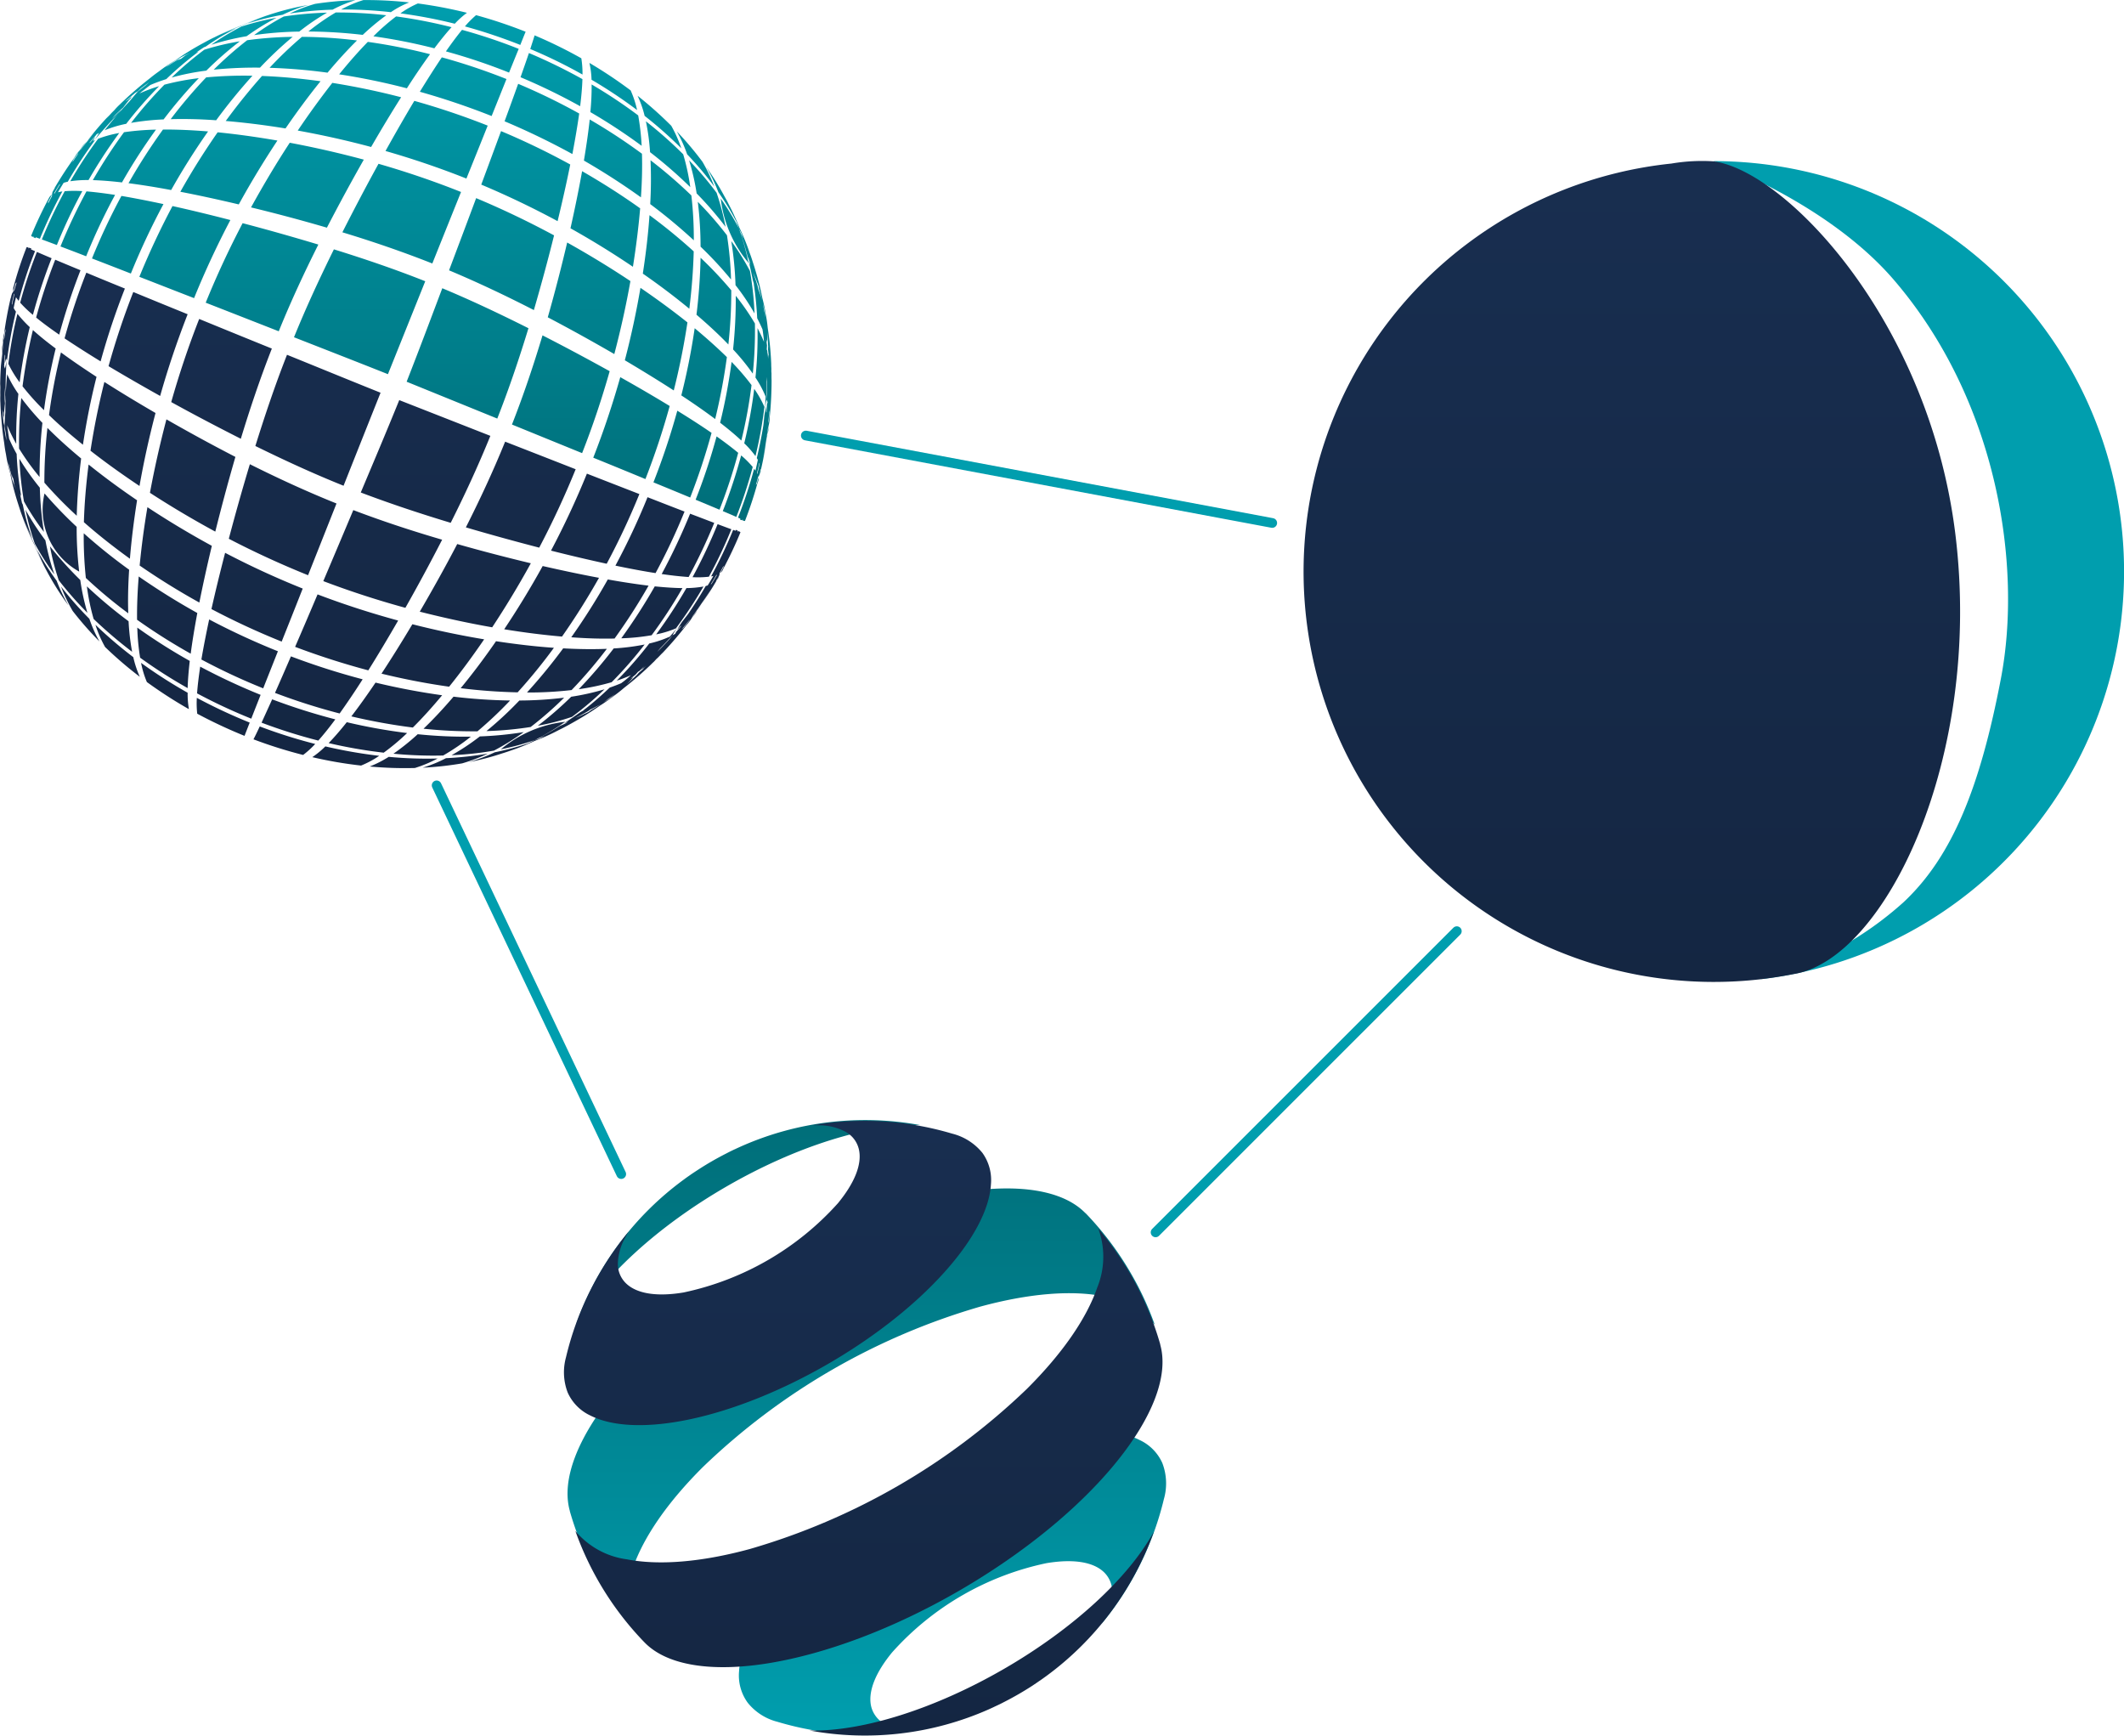 <svg id="antium_tech_icon" xmlns="http://www.w3.org/2000/svg" xmlns:xlink="http://www.w3.org/1999/xlink" width="270.41" height="220.93" viewBox="0 0 270.41 220.93">
  <defs>
    <style>
      .cls-1, .cls-2, .cls-3, .cls-4, .cls-5, .cls-6, .cls-7 {
        fill-rule: evenodd;
      }

      .cls-1 {
        fill: url(#linear-gradient);
      }

      .cls-2 {
        fill: url(#linear-gradient-2);
      }

      .cls-3 {
        fill: url(#linear-gradient-3);
      }

      .cls-4 {
        fill: url(#linear-gradient-4);
      }

      .cls-5 {
        fill: #009eae;
      }

      .cls-6 {
        fill: url(#linear-gradient-5);
      }

      .cls-7 {
        fill: none;
        stroke: #009eae;
        stroke-linecap: round;
        stroke-width: 1.237px;
      }
    </style>
    <linearGradient id="linear-gradient" x1="4361.89" y1="2379.69" x2="4361.89" y2="2301.44" gradientUnits="userSpaceOnUse">
      <stop offset="0" stop-color="#009eae"/>
      <stop offset="1" stop-color="#006e79"/>
    </linearGradient>
    <linearGradient id="linear-gradient-2" x1="4361.42" y1="2379.81" x2="4361.42" y2="2301.56" gradientUnits="userSpaceOnUse">
      <stop offset="0" stop-color="#142642"/>
      <stop offset="1" stop-color="#182e50"/>
    </linearGradient>
    <linearGradient id="linear-gradient-3" x1="4302.625" y1="2225.22" x2="4302.625" y2="2158.88" gradientUnits="userSpaceOnUse">
      <stop offset="0" stop-color="#006e79"/>
      <stop offset="1" stop-color="#009eae"/>
    </linearGradient>
    <linearGradient id="linear-gradient-4" x1="4298.67" y1="2256.66" x2="4298.67" y2="2190.34" xlink:href="#linear-gradient-2"/>
    <linearGradient id="linear-gradient-5" x1="4459.28" y1="2283.88" x2="4459.28" y2="2179.34" xlink:href="#linear-gradient-2"/>
  </defs>
  <path class="cls-1" d="M4368.32,2379.13a38.983,38.983,0,0,1-17.82-1.08,7.09,7.09,0,0,1-3.78-2.43,5.888,5.888,0,0,1-1.1-3.98c0.17-3.11,2.19-7.08,6.04-11.34,7.72-8.52,20.89-16.13,32.12-18.55,5.62-1.21,10.05-.98,12.83.43a5.872,5.872,0,0,1,2.9,2.94,7.237,7.237,0,0,1,.2,4.57h0a39.308,39.308,0,0,1-7.96,15.91q0.21-.345.39-0.69a7.343,7.343,0,0,0,.99-3.33,3.456,3.456,0,0,0-1.07-2.59c-1.45-1.37-4.1-1.67-7.31-1.13a36.356,36.356,0,0,0-19.63,11.34c-2.07,2.51-3.13,4.96-2.68,6.9a3.5,3.5,0,0,0,1.71,2.22,7.3,7.3,0,0,0,3.38.81c0.26,0.01.52,0.01,0.79,0h0Zm30.22-51.62a10.346,10.346,0,0,0-6.56-3.63c-4.05-.79-9.42-0.37-15.64,1.32a85.031,85.031,0,0,0-35.28,20.38c-4.57,4.54-7.61,8.99-8.96,12.9a10.377,10.377,0,0,0-.15,7.49,38.918,38.918,0,0,1-4.11-5.84,39.713,39.713,0,0,1-3.77-8.91h0.01c-1.13-3.98,1.03-9.38,5.61-15.01s11.59-11.47,20.05-16.36,17.01-8.03,24.18-9.19,12.91-.32,15.79,2.64l0.01-.01a39.437,39.437,0,0,1,5.82,7.73,39.025,39.025,0,0,1,3,6.48v0.01Zm-73.65-.09a38.888,38.888,0,0,1,13.71-18.4c0.25-.19.51-0.37,0.77-0.55l0.11-.08c0.28-.19.57-0.38,0.86-0.57a38.428,38.428,0,0,1,3.69-2.13c0.3-.16.61-0.31,0.92-0.46a0.612,0.612,0,0,1,.12-0.05c0.29-.14.58-0.27,0.87-0.4a38.909,38.909,0,0,1,22.77-2.68c-6.68-.15-15.86,2.71-24.7,7.82s-15.91,11.63-19.12,17.5h0Z" transform="translate(-4251.53 -2158.88)"/>
  <path class="cls-2" d="M4331.57,2315.65a39.157,39.157,0,0,0-7.98,15.99,7.2,7.2,0,0,0,.21,4.49,5.872,5.872,0,0,0,2.9,2.94c2.78,1.41,7.22,1.65,12.83.44,11.24-2.43,24.41-10.03,32.12-18.56,3.86-4.26,5.87-8.22,6.04-11.34a5.914,5.914,0,0,0-1.09-3.98,7.215,7.215,0,0,0-3.86-2.45h0a39.091,39.091,0,0,0-17.75-1.06c0.27-.01.54-0.01,0.79,0a7.142,7.142,0,0,1,3.38.82,3.415,3.415,0,0,1,1.71,2.22c0.46,1.93-.6,4.38-2.67,6.89a36.53,36.53,0,0,1-19.64,11.35c-3.21.54-5.86,0.23-7.3-1.13a3.426,3.426,0,0,1-1.07-2.6,7.2,7.2,0,0,1,.98-3.33c0.12-.23.26-0.46,0.4-0.69h0Zm59.79-.37a10.4,10.4,0,0,1-.14,7.5c-1.35,3.9-4.39,8.35-8.96,12.9a85.031,85.031,0,0,1-35.28,20.38c-6.22,1.69-11.59,2.1-15.65,1.31a10.329,10.329,0,0,1-6.55-3.61,39.266,39.266,0,0,0,8.82,14.2h0c2.89,2.96,8.64,3.8,15.8,2.63s15.72-4.3,24.18-9.19,15.46-10.73,20.04-16.36,6.74-11.02,5.62-15l0.01-.01a39.713,39.713,0,0,0-3.77-8.91,40.249,40.249,0,0,0-4.12-5.84h0Zm-36.75,63.88a38.909,38.909,0,0,0,22.77-2.68c0.29-.13.58-0.26,0.86-0.4,0.05-.02.09-0.04,0.13-0.06,0.31-.14.62-0.29,0.92-0.45a39.848,39.848,0,0,0,3.7-2.13c0.28-.19.57-0.38,0.85-0.58,0.04-.02.07-0.05,0.11-0.07,0.26-.18.52-0.37,0.77-0.55a38.984,38.984,0,0,0,13.71-18.4c-3.21,5.87-10.27,12.39-19.12,17.5s-18.02,7.97-24.7,7.82h0Z" transform="translate(-4251.53 -2158.88)"/>
  <path id="Shape_1262_copy" data-name="Shape 1262 copy" class="cls-3" d="M4282.23,2162.19a33.326,33.326,0,0,1,3.51-1.41,27.879,27.879,0,0,0-3.41,1.34,26.73,26.73,0,0,0-3.49,1.5,30.829,30.829,0,0,1,3.39-1.43h0Zm0.83-.32a34.446,34.446,0,0,1,4.45-1.11,20.9,20.9,0,0,1,3.27-1.25,35.473,35.473,0,0,0-4.32,1.04A25.49,25.49,0,0,0,4283.06,2161.87Zm5.36-1.27a46.178,46.178,0,0,1,5.45-.49,16.873,16.873,0,0,1,2.91-1.21,43.621,43.621,0,0,0-5.13.47,20.347,20.347,0,0,0-3.23,1.23h0Zm6.54-.51a53.27,53.27,0,0,1,6.33.34,11.814,11.814,0,0,1,2.33-1.24,48.467,48.467,0,0,0-5.83-.3,15.144,15.144,0,0,0-2.83,1.2h0Zm14.47,1.81a10.912,10.912,0,0,1,1.55-1.39,56.706,56.706,0,0,0-6.25-1.19,11.944,11.944,0,0,0-2.22,1.26,62.751,62.751,0,0,1,6.92,1.32h0Zm9.02,1.02a59.874,59.874,0,0,0-6.31-2.11,12.791,12.791,0,0,0-1.42,1.43,67.808,67.808,0,0,1,7.05,2.36c0.27-.67.49-1.23,0.68-1.68h0Zm7.24,5.45a12.2,12.2,0,0,0-.15-2.07,58.571,58.571,0,0,0-5.95-2.92c-0.14.48-.33,1.05-0.55,1.74a63.931,63.931,0,0,1,6.65,3.25h0Zm6.95,4.52a12.862,12.862,0,0,0-.82-2.5,56.331,56.331,0,0,0-5.25-3.5,11.208,11.208,0,0,1,.27,2.14,60.829,60.829,0,0,1,5.8,3.86h0Zm0.96,0.74a52.816,52.816,0,0,1,4.67,4.13,16.965,16.965,0,0,0-1.28-2.87,50.171,50.171,0,0,0-4.29-3.82,13.383,13.383,0,0,1,.9,2.56h0Zm5.41,4.89a43.538,43.538,0,0,1,3.46,4.1,21.463,21.463,0,0,0-1.51-3.15,42.239,42.239,0,0,0-3.27-3.87,17.2,17.2,0,0,1,1.32,2.92h0Zm-69.46-7.92c0.27-.2.54-0.42,0.8-0.65C4270.08,2170.16,4269.82,2170.38,4269.55,2170.6Zm8.87-6.02a32.39,32.39,0,0,1,4.51-1.09,31.025,31.025,0,0,1,3.81-2.35,34.335,34.335,0,0,0-4.47,1.12A31.991,31.991,0,0,0,4278.42,2164.58Zm5.46-1.23a44.573,44.573,0,0,1,5.75-.45,28.929,28.929,0,0,1,3.54-2.41,45.15,45.15,0,0,0-5.51.49A30.286,30.286,0,0,0,4283.88,2163.35Zm6.91-.46a62.2,62.2,0,0,1,6.92.43,30.49,30.49,0,0,1,3-2.5,55.163,55.163,0,0,0-6.44-.35,28.664,28.664,0,0,0-3.48,2.42h0Zm8.28,0.61a70.82,70.82,0,0,1,7.76,1.53c0.79-1.05,1.51-1.94,2.19-2.69a63.133,63.133,0,0,0-7.06-1.37,28.221,28.221,0,0,0-2.89,2.53h0Zm17.27,4.62c0.47-1.15.87-2.15,1.23-3.02a68.744,68.744,0,0,0-7.22-2.42c-0.63.77-1.31,1.68-2.05,2.74a75.158,75.158,0,0,1,8.04,2.7h0Zm1.46,0.59a77.16,77.16,0,0,1,7.59,3.69c0.16-1.29.26-2.44,0.29-3.45a69.159,69.159,0,0,0-6.81-3.32c-0.3.89-.66,1.91-1.07,3.08h0Zm9.05,0.92a32.563,32.563,0,0,1-.16,3.52,71.535,71.535,0,0,1,6.53,4.29,31.173,31.173,0,0,0-.44-3.87,62.247,62.247,0,0,0-5.93-3.94h0Zm6.91,4.69a28.139,28.139,0,0,1,.53,3.93,58.616,58.616,0,0,1,5.12,4.45,28.289,28.289,0,0,0-.9-4.18,53.2,53.2,0,0,0-4.75-4.2h0Zm5.5,4.97a28.767,28.767,0,0,1,.96,4.21,44.766,44.766,0,0,1,3.68,4.25,30.972,30.972,0,0,0-1.14-4.33A42.918,42.918,0,0,0,4339.26,2179.29Zm4.03,4.87a15.41,15.41,0,0,0,3.53,8.17,33.413,33.413,0,0,0-1.19-4.32A32.765,32.765,0,0,0,4343.29,2184.16Zm5.43,17.62-0.03-.27Zm-75.34-33.03a30.571,30.571,0,0,1,4.42-.88,44.223,44.223,0,0,1,4.26-3.73,32.254,32.254,0,0,0-4.52,1.07,43.543,43.543,0,0,0-4.16,3.54h0Zm5.36-1a52.03,52.03,0,0,1,5.89-.26,47.8,47.8,0,0,1,4.16-3.92,47.231,47.231,0,0,0-5.79.43A45.789,45.789,0,0,0,4278.74,2167.75Zm7.11-.24a71.061,71.061,0,0,1,7.38.62q1.95-2.325,3.75-4.1a59.7,59.7,0,0,0-7.01-.46,49.5,49.5,0,0,0-4.12,3.94h0Zm8.86,0.83a85.929,85.929,0,0,1,8.62,1.78c1.04-1.63,2.03-3.07,2.95-4.34a71.919,71.919,0,0,0-7.92-1.57c-1.17,1.19-2.38,2.57-3.65,4.13h0Zm21.3,0.6a78.722,78.722,0,0,0-8.23-2.76q-1.3,1.935-2.8,4.38a94.515,94.515,0,0,1,9.14,3.09q1.05-2.61,1.89-4.71h0Zm1.49,0.61c-0.51,1.42-1.08,3.01-1.73,4.77a92.985,92.985,0,0,1,8.63,4.17q0.54-2.835.87-5.16a79.745,79.745,0,0,0-7.77-3.78h0Zm9.11,4.54c-0.17,1.57-.42,3.32-0.74,5.23,2.6,1.5,5.02,3.07,7.26,4.68,0.14-2.01.18-3.86,0.13-5.55a72.734,72.734,0,0,0-6.65-4.36h0Zm7.74,5.19a55.244,55.244,0,0,1-.04,5.58,69.255,69.255,0,0,1,5.55,4.61,48.334,48.334,0,0,0-.31-5.71,60.456,60.456,0,0,0-5.2-4.48h0Zm6.02,5.29a48.1,48.1,0,0,1,.35,5.71,47.153,47.153,0,0,1,3.88,4.18,44.026,44.026,0,0,0-.52-5.63A45.128,45.128,0,0,0,4340.37,2184.57Zm4.26,5a43.763,43.763,0,0,1,.54,5.61,28.737,28.737,0,0,1,2.42,3.6,40.971,40.971,0,0,0-.58-5.4,30.217,30.217,0,0,0-2.38-3.81h0Zm-79.19-16.03c0.17-.19.35-0.37,0.53-0.55A6.818,6.818,0,0,0,4265.44,2173.54Zm2.78,0.98a31.9,31.9,0,0,1,4.14-.44,59.63,59.63,0,0,1,4.48-5.25,31.631,31.631,0,0,0-4.38.83A53.873,53.873,0,0,0,4268.22,2174.52Zm5.04-.47c1.77-.05,3.7-0.01,5.79.14a71.945,71.945,0,0,1,4.62-5.67,52.467,52.467,0,0,0-5.89.21,61.374,61.374,0,0,0-4.52,5.32h0Zm7.01,0.23c2.37,0.2,4.91.51,7.61,0.95q2.28-3.315,4.46-6.01-3.93-.54-7.45-0.67c-1.53,1.72-3.08,3.63-4.62,5.73h0Zm9.17,1.22c2.98,0.54,6.1,1.22,9.34,2.09,1.34-2.32,2.61-4.42,3.82-6.33-3-.78-5.94-1.38-8.76-1.83-1.42,1.82-2.9,3.84-4.4,6.07h0Zm24.18-.63a94.969,94.969,0,0,0-9.34-3.15q-1.725,2.88-3.67,6.38c3.42,0.98,6.88,2.15,10.3,3.51,0.99-2.45,1.89-4.69,2.71-6.74h0Zm1.7,0.7q-1.14,3.1-2.52,6.81c3.38,1.42,6.64,2.99,9.72,4.65q0.945-3.9,1.61-7.21a94.289,94.289,0,0,0-8.81-4.25h0Zm10.32,5.1q-0.6,3.345-1.48,7.27c2.86,1.6,5.51,3.25,7.95,4.9q0.63-3.99.92-7.44-3.42-2.445-7.39-4.73h0Zm8.58,5.6q-0.24,3.465-.85,7.44c2.18,1.51,4.15,3.01,5.92,4.47,0.32-2.57.5-5.01,0.56-7.3a71.41,71.41,0,0,0-5.63-4.61h0Zm6.5,5.42a70.431,70.431,0,0,1-.52,7.25c1.53,1.31,2.89,2.57,4.06,3.79a61.613,61.613,0,0,0,.37-6.9,49.082,49.082,0,0,0-3.91-4.14h0Zm4.48,4.84a60.146,60.146,0,0,1-.34,6.83,28.646,28.646,0,0,1,2.51,3.08,53.663,53.663,0,0,0,.27-6.38,30.094,30.094,0,0,0-2.44-3.53h0Zm-86.76-13.65a1.587,1.587,0,0,0-.17.31C4258.32,2183.09,4258.38,2182.99,4258.44,2182.88Zm2.04-.93a14.407,14.407,0,0,1,2.32-.15,64.362,64.362,0,0,1,3.91-5.99,14.721,14.721,0,0,0-2.68.73,57.36,57.36,0,0,0-3.55,5.41h0Zm2.87-.14c1.09,0.03,2.33.13,3.71,0.29a71.766,71.766,0,0,1,4.33-6.72,34.044,34.044,0,0,0-4.07.33,64.032,64.032,0,0,0-3.97,6.1h0Zm4.54,0.39q2.46,0.315,5.43.87a86.755,86.755,0,0,1,4.7-7.46q-3.12-.255-5.74-0.24a74.826,74.826,0,0,0-4.39,6.83h0Zm6.6,1.09q3.42,0.66,7.44,1.61c1.61-2.93,3.27-5.64,4.92-8.13q-4.065-.7-7.61-1.05c-1.63,2.34-3.23,4.86-4.75,7.57h0Zm23.36-4.09c-3.28-.88-6.44-1.59-9.43-2.15q-2.475,3.78-4.93,8.23c3.02,0.73,6.24,1.58,9.66,2.58q2.43-4.68,4.7-8.66h0Zm12.38,4.12c-3.51-1.4-7.03-2.59-10.51-3.59q-2.205,4.005-4.6,8.72c3.73,1.13,7.58,2.44,11.45,3.97q1.965-4.9,3.66-9.11v0.01Zm1.92,0.78c-1.05,2.83-2.21,5.9-3.45,9.19,3.81,1.6,7.41,3.32,10.8,5.06q1.47-5.07,2.57-9.51c-3.14-1.69-6.45-3.29-9.92-4.74h0Zm11.59,5.65c-0.7,2.97-1.51,6.15-2.47,9.52,3.06,1.61,5.88,3.18,8.47,4.68,0.85-3.23,1.53-6.34,2.05-9.29-2.46-1.64-5.15-3.29-8.05-4.91h0Zm9.33,5.77c-0.5,2.93-1.15,6.02-1.99,9.22q3.42,2.025,6.23,3.84c0.75-2.97,1.32-5.87,1.74-8.66q-2.685-2.145-5.98-4.4h0Zm6.9,5.14a84.369,84.369,0,0,1-1.7,8.55q2.415,1.59,4.31,3.01a75.478,75.478,0,0,0,1.49-7.88q-1.785-1.755-4.1-3.68h0Zm4.7,4.29a72.321,72.321,0,0,1-1.46,7.74c1.05,0.81,1.95,1.56,2.7,2.27a62.658,62.658,0,0,0,1.3-7.06,29.718,29.718,0,0,0-2.54-2.95h0Zm2.88,3.43a60.731,60.731,0,0,1-1.27,6.93,11.55,11.55,0,0,1,1.43,1.63,54.322,54.322,0,0,0,1.14-6.26,12.77,12.77,0,0,0-1.3-2.3h0Zm1.67,5.86a4.072,4.072,0,0,0,.17-1.19C4349.34,2213.45,4349.28,2213.84,4349.22,2214.24Zm-0.03.1c-0.03.3-.08,0.59-0.12,0.89,0.05-.33.11-0.66,0.16-0.99A0.418,0.418,0,0,1,4349.19,2214.34Zm-0.79,4.34c-0.05.19-.09,0.38-0.14,0.57A1.5,1.5,0,0,0,4348.4,2218.68Zm-92.9-29.76a1.084,1.084,0,0,0,.22.12c0.01-.02.02-0.05,0.03-0.07a0.169,0.169,0,0,1,.05.02,0.689,0.689,0,0,0-.03.08c0.1,0.05.19,0.09,0.27,0.13,0.02-.04.03-0.08,0.05-0.12,0.15,0.06.32,0.12,0.52,0.19a60.366,60.366,0,0,1,2.86-6.02,4.273,4.273,0,0,0-.56.11c0.23-.41.48-0.81,0.72-1.21,0.17-.05.34-0.1,0.53-0.14a57.19,57.19,0,0,1,3.48-5.31c-0.09.04-.19,0.09-0.28,0.13,0.1-.18.2-0.36,0.3-0.56-0.21.24-.42,0.49-0.62,0.73-0.05.03-.11,0.06-0.15,0.09,0.29-.36.59-0.7,0.89-1.04,0.01-.02.02-0.05,0.03-0.07l0.33-.18a9.262,9.262,0,0,1-.59.93c0.8-.96,1.61-1.87,2.43-2.74,0.18-.17.35-0.36,0.53-0.56l0.06-.06c-0.58.68-1.16,1.38-1.73,2.1a14.579,14.579,0,0,1,2.76-.83,52.22,52.22,0,0,1,4.19-4.79,18.7,18.7,0,0,0-2.41.89c0.06-.05.12-0.09,0.17-0.14l-0.24.18a0.076,0.076,0,0,0-.05.02c0.28-.24.57-0.46,0.85-0.69,0.19-.13.38-0.27,0.56-0.41,0.63-.27,1.31-0.52,2.03-0.75a43.29,43.29,0,0,1,4.13-3.51c-0.1.04-.2,0.08-0.3,0.11,0.32-.22.64-0.44,0.98-0.66a1.066,1.066,0,0,1,.19-0.07c0.81-.56,1.61-1.08,2.41-1.54,0.49-.28,1.01-0.55,1.54-0.82-0.04.02-.09,0.04-0.13,0.06a0.038,0.038,0,0,1,.02-0.02,28,28,0,0,0-3.48,1.51l-0.72.39c0.06-.03.11-0.06,0.17-0.09a33.638,33.638,0,0,0-3.7,2.28,18.475,18.475,0,0,0-2.06,1.39c-0.4.28-.78,0.57-1.13,0.86-0.85.66-1.7,1.37-2.54,2.12-0.45.41-.9,0.83-1.35,1.27a7.991,7.991,0,0,0-.64.67c-0.34.34-.67,0.7-1,1.06,0.11-.14.23-0.28,0.35-0.42-1,1.06-1.96,2.18-2.89,3.38a5.7,5.7,0,0,0-.87,1.09,4.989,4.989,0,0,0-.67.92q-1.365,1.89-2.57,3.95c0.03-.03.06-0.07,0.09-0.1-0.1.18-.21,0.36-0.31,0.53a2,2,0,0,0-.07.54c-0.17.3-.33,0.61-0.49,0.92a0.97,0.97,0,0,0-.01-0.17c0.17-.31.33-0.63,0.5-0.94a1.088,1.088,0,0,0-.43.51,49.992,49.992,0,0,0-2.23,4.74h0.02l-0.01.01h0Zm2.9-5.4c0.23-.39.46-0.77,0.69-1.15a0.467,0.467,0,0,1,.1-0.05c-0.23.38-.47,0.77-0.69,1.17C4258.47,2183.5,4258.43,2183.51,4258.4,2183.52Zm8.11-10.09c0.17-.19.33-0.39,0.5-0.6-0.42.38-.83,0.78-1.23,1.18,0.14-.17.29-0.34,0.44-0.51,0.32-.31.65-0.62,0.98-0.92,0.24-.3.48-0.62,0.74-0.94,0.1-.11.21-0.22,0.32-0.33-0.03.02-.07,0.04-0.1,0.06,0.07-.09.14-0.18,0.22-0.28-0.18.16-.36,0.31-0.54,0.47-0.12.07-.24,0.15-0.36,0.22,0.38-.33.77-0.66,1.15-0.98a0.6,0.6,0,0,1,.08-0.08l0.39-.24c0.13-.12.26-0.25,0.39-0.37,0.36-.27.72-0.54,1.07-0.8-0.17.15-.34,0.3-0.51,0.46-0.33.25-.65,0.5-0.98,0.77-0.38.43-.73,0.86-1.07,1.26-0.46.48-.91,0.98-1.36,1.49-0.04.05-.09,0.09-0.13,0.14h0Zm8.18-7.32c0.33-.17.67-0.34,1.03-0.5-0.18.1-.35,0.19-0.53,0.29-0.19.14-.38,0.29-0.57,0.44-0.16.07-.33,0.15-0.49,0.23,0.11-.09.23-0.17,0.34-0.26-0.59.34-1.19,0.71-1.79,1.11,0.1-.08.2-0.15,0.3-0.23l-0.45.27c0.72-.48,1.44-0.94,2.16-1.35h0Zm-12.85,11.75a1,1,0,0,1-.11.1c0.6-.77,1.2-1.51,1.83-2.23-0.27.33-.53,0.65-0.79,0.98a0.053,0.053,0,0,0,.03-0.02c-0.43.52-.85,1.05-1.27,1.59-0.05.1-.09,0.2-0.14,0.3-0.22.32-.44,0.64-0.65,0.96,0.03-.1.08-0.2,0.12-0.3,0.32-.47.64-0.93,0.98-1.38h0Zm-6.35,11.05h0Zm1.37,0.45c0.52,0.19,1.16.43,1.91,0.71a67.29,67.29,0,0,1,3.24-6.86,15,15,0,0,0-2.24.01,59.52,59.52,0,0,0-2.91,6.14h0Zm5.68-6.12a70.257,70.257,0,0,0-3.31,7.01c0.95,0.36,2.03.77,3.27,1.25a76.455,76.455,0,0,1,3.68-7.81c-1.36-.21-2.57-0.36-3.64-0.45h0Zm0.7,8.54q2.22,0.855,4.95,1.92a91.831,91.831,0,0,1,4.15-8.84q-2.94-.63-5.35-1.04a81.682,81.682,0,0,0-3.75,7.96h0Zm6.04,2.34c2.11,0.82,4.43,1.73,6.96,2.71,1.4-3.45,2.96-6.78,4.62-9.94-2.66-.69-5.11-1.28-7.37-1.78a99.142,99.142,0,0,0-4.22,9.01h0.01Zm8.44,3.29c2.87,1.12,5.96,2.33,9.3,3.64,1.57-3.88,3.3-7.57,5.04-11.04q-5.145-1.545-9.64-2.72c-1.69,3.22-3.27,6.6-4.7,10.12h0Zm16.32-6.79c-1.73,3.51-3.48,7.25-5.08,11.19,3.72,1.46,7.71,3.01,11.96,4.7q2.535-6.315,4.75-11.83c-3.95-1.57-7.87-2.89-11.63-4.06h0Zm13.8,4.95c-1.4,3.71-2.89,7.69-4.54,11.9l11.54,4.69c1.54-3.91,2.83-7.78,3.97-11.5-3.43-1.72-7.09-3.47-10.97-5.09h0Zm21.31,10.56c-2.62-1.45-5.46-2.98-8.55-4.56-1.11,3.69-2.38,7.51-3.89,11.35q4.815,1.965,8.93,3.64c1.37-3.48,2.53-6.98,3.51-10.43h0Zm7.64,4.43c-1.89-1.15-3.99-2.38-6.29-3.67-0.96,3.39-2.1,6.83-3.44,10.25q3.615,1.47,6.64,2.72a94.644,94.644,0,0,0,3.09-9.3h0Zm5.33,3.42q-1.92-1.32-4.36-2.82a91.1,91.1,0,0,1-3.04,9.12q2.595,1.065,4.68,1.93a81.66,81.66,0,0,0,2.72-8.23h0Zm1.01,9.78a68.048,68.048,0,0,0,2.38-7.24c-0.77-.64-1.69-1.34-2.75-2.09a76.021,76.021,0,0,1-2.67,8.06c1.16,0.48,2.16.9,3.04,1.27h0Zm4.23-5.44a12.67,12.67,0,0,0-1.47-1.47,66.786,66.786,0,0,1-2.34,7.09c0.69,0.29,1.26.53,1.72,0.74A59.068,59.068,0,0,0,4347.36,2218.32Zm-0.99,6.88-0.01.01A0.01,0.01,0,0,0,4346.37,2225.2Zm1.72-5.52c-0.08.28-.15,0.55-0.23,0.82a1.1,1.1,0,0,1-.1.11c0.1-.34.19-0.68,0.29-1.03,0.05-.07.1-0.14,0.15-0.22,0.07-.27.13-0.54,0.19-0.81a0.615,0.615,0,0,1,.01.14c0.27-1.16.49-2.31,0.67-3.46-0.13.72-.27,1.44-0.43,2.16,0.19-.92.35-1.85,0.48-2.77q0.135-.84.24-1.68l-0.03.36a5.63,5.63,0,0,0,.2-1.4,47.227,47.227,0,0,0,.23-5.13c0,0.18,0,.36-0.01.53v-0.92c-0.01-.07-0.01-0.15-0.02-0.23,0-.15.01-0.3,0-0.45s-0.01-.33-0.02-0.49c0,0.03.01,0.06,0.01,0.1a40.8,40.8,0,0,0-.45-4.68,17.173,17.173,0,0,0-.26-1.79,19.067,19.067,0,0,0-.41-1.96c-0.24-1.21-.53-2.36-0.86-3.46-0.13-.45-0.27-0.88-0.41-1.31-0.11-.36-0.24-0.73-0.38-1.1a28.049,28.049,0,0,0-1.29-3.16,29.179,29.179,0,0,0-1.36-2.97c-0.17-.35-0.35-0.68-0.54-1.01a35.764,35.764,0,0,0-2.29-3.7,22.382,22.382,0,0,1,1.52,3.18,33.121,33.121,0,0,1,2.29,3.75c0.11,0.27.21,0.54,0.31,0.81,0.15,0.3.29,0.6,0.43,0.91-0.02-.05-0.04-0.1-0.06-0.14,0.06,0.18.13,0.36,0.19,0.55-0.12-.25-0.23-0.49-0.35-0.73,0.36,1.03.65,2.04,0.9,3,0.09,0.22.17,0.43,0.26,0.65,0.04,0.17.08,0.33,0.11,0.5-0.08-.21-0.16-0.43-0.25-0.64,0.22,0.9.4,1.77,0.57,2.59,0.03,0.1.06,0.21,0.1,0.32,0.01,0.09.03,0.19,0.04,0.28-0.02-.05-0.03-0.11-0.05-0.17,0.03,0.12.05,0.23,0.07,0.34,0.18,1.29.31,2.63,0.38,4.02,0.25,0.48.48,0.96,0.68,1.43,0.01,0.11.03,0.21,0.05,0.32v0.03c0.05,0.38.1,0.76,0.15,1.15-0.03-.18-0.06-0.36-0.08-0.54,0.02,0.21.05,0.42,0.07,0.63a18.4,18.4,0,0,0-.83-1.76,52.124,52.124,0,0,1-.26,6.29,13.393,13.393,0,0,1,1.29,2.42,2.275,2.275,0,0,1,.02-0.26c-0.03.63-.06,1.26-0.11,1.9a8.431,8.431,0,0,1,.22-1.25c0.03-.77.03-1.54,0.01-2.29,0.02-.2.03-0.4,0.04-0.61,0.02,0.72.03,1.44,0.02,2.18l-0.06.72c0.04,0.12.08,0.23,0.11,0.35-0.03.09-.05,0.19-0.08,0.28-0.01.34-.03,0.68-0.05,1.02-0.02-.05-0.03-0.1-0.05-0.15l0.03-.63a8.147,8.147,0,0,0-.26,1.18c-0.04.42-.08,0.83-0.13,1.25-0.22,1.37-.5,2.76-0.83,4.14,0.05,0.08.09,0.15,0.13,0.23-0.09.46-.2,0.91-0.3,1.37-0.06-.08-0.11-0.16-0.17-0.24a58.738,58.738,0,0,1-2.05,6.22c0.11,0.05.21,0.09,0.3,0.14-0.01.04-.03,0.08-0.04,0.12,0.07,0.02.16,0.05,0.27,0.08l0.03-.09,0.06,0.03c-0.01.03-.02,0.05-0.03,0.08a2.082,2.082,0,0,0,.26.07c0-.01,0-0.02.01-0.02a0.038,0.038,0,0,1,.02.02,48.843,48.843,0,0,0,1.61-4.88,1.041,1.041,0,0,0,.11-0.64h0Zm0.91-20.37c-0.07-.36-0.14-0.72-0.22-1.07-0.04-.25-0.08-0.5-0.12-0.74,0.08,0.33.16,0.67,0.23,1.02,0.04,0.26.08,0.52,0.11,0.79h0Zm-1.17-4.76c0.03,0.11.07,0.21,0.1,0.31-0.01-.03-0.01-0.06-0.02-0.1,0.07,0.19.14,0.37,0.21,0.55,0.02,0.12.04,0.24,0.05,0.35,0.14,0.48.27,0.96,0.4,1.45-0.1-.31-0.2-0.62-0.32-0.93v-0.01c-0.06-.17-0.13-0.34-0.19-0.51-0.02-.09-0.03-0.19-0.05-0.29-0.18-.62-0.39-1.21-0.59-1.79,0.14,0.32.28,0.65,0.41,0.97h0Zm1.4,9.81c0-.27,0-0.53-0.01-0.8-0.02-.07-0.05-0.14-0.07-0.21,0.01-.16.02-0.33,0.03-0.5l-0.12-.84c0.04,0.13.08,0.25,0.12,0.37v-0.04a0.688,0.688,0,0,0,.02.13c0.01-.41.02-0.84,0.01-1.28,0.05,0.55.08,1.12,0.11,1.69,0,0.01.01,0.02,0.01,0.03-0.01.15-.01,0.29-0.02,0.44,0.03,0.27.06,0.55,0.09,0.83-0.01-.04-0.03-0.09-0.04-0.14,0,0.18.01,0.36,0.01,0.53-0.03-.28-0.06-0.57-0.09-0.85-0.01.22-.03,0.43-0.05,0.64h0Zm0.24,6.74c0.01,0.09.02,0.18,0.03,0.26-0.03.46-.07,0.93-0.12,1.4a2.105,2.105,0,0,0-.02-0.25C4349.4,2212.04,4349.44,2211.57,4349.47,2211.1Zm-1.27,6.69a1.037,1.037,0,0,0,.04.1c-0.09.44-.19,0.89-0.3,1.33-0.01-.03-0.03-0.06-0.04-0.09C4348.01,2218.68,4348.11,2218.24,4348.2,2217.79Z" transform="translate(-4251.53 -2158.88)"/>
  <path id="Shape_1262_copy_2" data-name="Shape 1262 copy 2" class="cls-4" d="M4255.9,2228.12a29.845,29.845,0,0,0,1.58,3.44,25.561,25.561,0,0,1-1.56-3.32,28.432,28.432,0,0,1-1.5-3.49,31.9,31.9,0,0,0,1.48,3.37h0Zm0.38,0.8a33.7,33.7,0,0,0,2.46,3.88,21.088,21.088,0,0,0,1.52,3.16,35.264,35.264,0,0,1-2.42-3.74A25.264,25.264,0,0,1,4256.28,2228.92Zm3.02,4.62a43.183,43.183,0,0,0,3.61,4.11,16.731,16.731,0,0,0,1.28,2.88,42.627,42.627,0,0,1-3.4-3.87,20.547,20.547,0,0,1-1.49-3.12h0Zm4.38,4.87a54.991,54.991,0,0,0,4.82,4.12,12.844,12.844,0,0,0,.83,2.5,48.711,48.711,0,0,1-4.42-3.79,15.145,15.145,0,0,1-1.23-2.83h0Zm11.74,8.65a11.463,11.463,0,0,0,.16,2.09,56.933,56.933,0,0,1-5.35-3.45,12.175,12.175,0,0,1-.74-2.44,61.919,61.919,0,0,0,5.93,3.8h0Zm7.24,5.49a62.394,62.394,0,0,1-6.02-2.82,11.738,11.738,0,0,1-.05-2.02,67.741,67.741,0,0,0,6.73,3.15c-0.26.67-.48,1.23-0.66,1.69h0Zm9,1.03a11.688,11.688,0,0,1-1.54,1.4,58.472,58.472,0,0,1-6.32-1.99c0.23-.44.49-0.98,0.8-1.64a65.532,65.532,0,0,0,7.06,2.23h0Zm8.15,1.51a12.279,12.279,0,0,1-2.31,1.24,52.75,52.75,0,0,1-6.21-1.07,11.347,11.347,0,0,0,1.66-1.37,60.939,60.939,0,0,0,6.86,1.2h0Zm1.21,0.13a50.863,50.863,0,0,0,6.23.21,16.793,16.793,0,0,1-2.9,1.21,48.8,48.8,0,0,1-5.75-.19,14.179,14.179,0,0,0,2.42-1.23h0Zm7.29,0.17a43.694,43.694,0,0,0,5.33-.58,21.848,21.848,0,0,1-3.27,1.24,41.4,41.4,0,0,1-5.03.55,17.039,17.039,0,0,0,2.97-1.21h0Zm-55.81-42.09c0.06,0.32.1,0.66,0.13,1.01C4252.59,2213.98,4252.54,2213.64,4252.5,2213.3Zm2.28,10.47a33.26,33.26,0,0,0,2.53,3.89,30.253,30.253,0,0,0,1.14,4.33,34.044,34.044,0,0,1-2.48-3.89A33.133,33.133,0,0,1,4254.78,2223.77Zm3.11,4.65a46.525,46.525,0,0,0,3.86,4.29,28.245,28.245,0,0,0,.91,4.18,44.1,44.1,0,0,1-3.65-4.15A30.513,30.513,0,0,1,4257.89,2228.42Zm4.7,5.1a60.2,60.2,0,0,0,5.31,4.44,29.6,29.6,0,0,0,.45,3.89,57.026,57.026,0,0,1-4.9-4.18,28.307,28.307,0,0,1-.86-4.15h0Zm6.42,5.25a71.87,71.87,0,0,0,6.68,4.24c-0.15,1.3-.24,2.45-0.27,3.46a63.129,63.129,0,0,1-6.05-3.87,27.9,27.9,0,0,1-.36-3.83h0Zm15.7,8.56c-0.45,1.15-.85,2.15-1.19,3.03a68.849,68.849,0,0,1-6.9-3.22c0.07-1,.21-2.12.4-3.4a80.5,80.5,0,0,0,7.69,3.59h0Zm1.47,0.57a77.919,77.919,0,0,0,8.04,2.55c-0.77,1.04-1.49,1.94-2.17,2.7a68.53,68.53,0,0,1-7.22-2.28c0.39-.86.84-1.84,1.35-2.97h0Zm7.19,5.57c0.72-.74,1.49-1.63,2.31-2.66a71.084,71.084,0,0,0,7.68,1.38,28.033,28.033,0,0,1-2.98,2.5,61.7,61.7,0,0,1-7.01-1.22h0Zm8.25,1.35a29.162,29.162,0,0,0,3.09-2.48,58.771,58.771,0,0,0,6.77.31,28.722,28.722,0,0,1-3.53,2.4,52.6,52.6,0,0,1-6.33-.23h0Zm7.4,0.19a28.345,28.345,0,0,0,3.6-2.39,45.241,45.241,0,0,0,5.59-.55,31.07,31.07,0,0,1-3.8,2.36A40.815,40.815,0,0,1,4309.02,2255.01Zm6.28-.75a15.371,15.371,0,0,1,8.18-3.5,32.424,32.424,0,0,1-3.84,2.32A33.753,33.753,0,0,1,4315.3,2254.26Zm16.07-9.03-0.2.17ZM4254,2217.28a32.675,32.675,0,0,0,2.6,3.68,44.026,44.026,0,0,0,.52,5.63,32.865,32.865,0,0,1-2.54-3.88,43.227,43.227,0,0,1-.58-5.43h0Zm3.2,4.41a53.288,53.288,0,0,0,4.09,4.25,48.066,48.066,0,0,0,.32,5.7A9,9,0,0,1,4257.2,2221.69Zm4.99,5.07a70.491,70.491,0,0,0,5.78,4.64c-0.13,2.01-.17,3.86-0.11,5.55a60.7,60.7,0,0,1-5.4-4.5,50.4,50.4,0,0,1-.27-5.69h0Zm7,5.5a87.2,87.2,0,0,0,7.46,4.65c-0.35,1.9-.64,3.62-0.84,5.18a75.046,75.046,0,0,1-6.83-4.32c-0.02-1.67.05-3.5,0.21-5.51h0Zm15.85,14.24a79.614,79.614,0,0,1-7.87-3.67q0.39-2.295.99-5.1a91.894,91.894,0,0,0,8.75,4.05c-0.69,1.75-1.32,3.32-1.87,4.72h0Zm1.5,0.58q0.915-2.07,2.03-4.65a91.931,91.931,0,0,0,9.13,2.92c-1.04,1.63-2.02,3.07-2.93,4.35a79.241,79.241,0,0,1-8.23-2.62h0Zm9.72,2.99c0.97-1.26,1.99-2.69,3.08-4.3,2.91,0.7,5.75,1.23,8.48,1.61q-1.935,2.325-3.73,4.11a74.929,74.929,0,0,1-7.83-1.42h0Zm9.19,1.57q1.845-1.77,3.82-4.08a69.137,69.137,0,0,0,7.2.49,50.912,50.912,0,0,1-4.15,3.92,60.752,60.752,0,0,1-6.87-.33h0Zm8.01,0.3a46.035,46.035,0,0,0,4.19-3.89,47.835,47.835,0,0,0,5.7-.36,45.457,45.457,0,0,1-4.26,3.73A44.026,44.026,0,0,1,4313.46,2251.94Zm6.54-.68a44.926,44.926,0,0,0,4.25-3.69,30.629,30.629,0,0,0,4.24-.95,41.751,41.751,0,0,1-4.14,3.51,29.62,29.62,0,0,1-4.35,1.13h0Zm-68.45-42.93c-0.01.26,0,.51,0,0.76C4251.54,2208.83,4251.54,2208.58,4251.55,2208.33Zm2.69,1.21a33.512,33.512,0,0,0,2.69,3.17,61.233,61.233,0,0,0-.36,6.89,31.184,31.184,0,0,1-2.61-3.62A52.733,52.733,0,0,1,4254.24,2209.54Zm3.33,3.81q1.86,1.875,4.29,3.89c-0.32,2.56-.5,5-0.56,7.29a53.679,53.679,0,0,1-4.12-4.21,60.79,60.79,0,0,1,.39-6.97h0Zm5.24,4.66c1.85,1.49,3.9,3.01,6.17,4.55q-0.63,3.975-.91,7.44-3.225-2.325-5.86-4.65,0.1-3.45.6-7.34h0Zm7.49,5.43c2.52,1.66,5.26,3.32,8.2,4.92q-0.93,3.9-1.59,7.22c-2.71-1.5-5.25-3.09-7.6-4.71,0.22-2.3.54-4.78,0.99-7.43h0Zm17.09,17.11a95.938,95.938,0,0,1-8.94-4.14c0.49-2.19,1.07-4.57,1.74-7.16a107.445,107.445,0,0,0,9.88,4.55c-0.97,2.46-1.86,4.7-2.68,6.75h0Zm1.71,0.67c0.88-2.03,1.83-4.25,2.86-6.68,3.44,1.31,6.88,2.41,10.26,3.33-1.34,2.32-2.6,4.43-3.8,6.34a96.762,96.762,0,0,1-9.32-2.99h0Zm11,3.41c1.24-1.89,2.55-3.98,3.93-6.29,3.18,0.81,6.24,1.44,9.14,1.92q-2.28,3.33-4.46,6.03c-2.77-.39-5.65-0.94-8.61-1.66h0Zm10.08,1.85c1.47-1.78,2.98-3.78,4.5-5.98q3.945,0.6,7.37.84a70.155,70.155,0,0,1-4.62,5.67,70.758,70.758,0,0,1-7.25-.53h0Zm8.44,0.55a70.792,70.792,0,0,0,4.61-5.62c2.02,0.11,3.87.13,5.56,0.06a59.688,59.688,0,0,1-4.49,5.25,47.692,47.692,0,0,1-5.68.31h0Zm6.59-.42a59.857,59.857,0,0,0,4.45-5.19,28.334,28.334,0,0,0,3.94-.5,51.145,51.145,0,0,1-4.2,4.8,29.833,29.833,0,0,1-4.19.89h0Zm-72.3-49.87a1.285,1.285,0,0,1,.09-0.35C4252.97,2196.51,4252.94,2196.62,4252.91,2196.74Zm0.84,2.08a15.424,15.424,0,0,0,1.57,1.7,65.289,65.289,0,0,0-1.29,7.03,14.181,14.181,0,0,1-1.44-2.37,55.681,55.681,0,0,1,1.16-6.36h0Zm1.97,2.07c0.82,0.74,1.78,1.52,2.9,2.35a72.912,72.912,0,0,0-1.49,7.85,31.222,31.222,0,0,1-2.73-3.04,67.773,67.773,0,0,1,1.32-7.16h0Zm3.57,2.85c1.33,0.98,2.84,2.01,4.53,3.11a87.427,87.427,0,0,0-1.73,8.64c-1.62-1.3-3.07-2.56-4.32-3.77a72.5,72.5,0,0,1,1.52-7.98h0Zm5.53,3.76q2.94,1.875,6.51,3.95c-0.85,3.24-1.52,6.34-2.04,9.29q-3.435-2.295-6.24-4.49c0.43-2.81,1.01-5.74,1.77-8.75h0Zm14.12,19.05c-2.99-1.62-5.76-3.28-8.32-4.94,0.55-2.96,1.24-6.09,2.1-9.35,2.69,1.54,5.62,3.15,8.78,4.78-0.98,3.37-1.82,6.55-2.56,9.51h0Zm11.81,5.55c-3.5-1.41-6.88-2.97-10.09-4.64,0.78-2.95,1.66-6.11,2.68-9.49,3.48,1.74,7.17,3.45,11.03,5q-1.95,4.92-3.62,9.13h0Zm1.94,0.75q1.77-4.17,3.82-9.04c3.86,1.47,7.66,2.7,11.31,3.77-1.61,3.13-3.18,6.02-4.68,8.67-3.44-.94-6.94-2.07-10.45-3.4h0Zm12.28,3.89c1.54-2.64,3.15-5.5,4.77-8.61,3.33,0.95,6.46,1.75,9.37,2.45-1.61,2.93-3.27,5.65-4.92,8.15-2.91-.51-5.99-1.17-9.22-1.99h0Zm10.75,2.24c1.65-2.47,3.3-5.15,4.9-8.05,2.59,0.59,4.97,1.09,7.17,1.5-1.51,2.68-3.09,5.17-4.71,7.48-2.28-.2-4.74-0.5-7.36-0.93h0Zm8.54,1.02a83.626,83.626,0,0,0,4.65-7.36c1.9,0.34,3.63.6,5.19,0.79a74.037,74.037,0,0,1-4.33,6.73c-1.68.04-3.51-.01-5.51-0.16h0Zm6.36,0.14a72.31,72.31,0,0,0,4.27-6.62c1.32,0.13,2.49.21,3.52,0.22a61.4,61.4,0,0,1-3.92,6,26.747,26.747,0,0,1-3.87.39v0.01Zm4.45-.51a62.267,62.267,0,0,0,3.85-5.89,13.064,13.064,0,0,0,2.17-.2,57.5,57.5,0,0,1-3.5,5.32,12.317,12.317,0,0,1-2.52.77h0Zm5.25-3.09a4.391,4.391,0,0,1-.7.97C4339.86,2237.19,4340.09,2236.87,4340.32,2236.54Zm0.05-.1,0.51-.72c-0.18.27-.37,0.55-0.56,0.82A0.929,0.929,0,0,0,4340.37,2236.44Zm2.41-3.69c0.1-.17.19-0.34,0.29-0.51A1.458,1.458,0,0,1,4342.78,2232.75Zm-87.84-42.42c0.06,0.01.14,0.04,0.24,0.07a0.488,0.488,0,0,0-.03.07,0.076,0.076,0,0,0,.05.02,0.689,0.689,0,0,0,.03-0.08,2.99,2.99,0,0,0,.29.09c-0.02.04-.03,0.08-0.05,0.12,0.15,0.07.32,0.14,0.52,0.23a56.4,56.4,0,0,0-2.08,6.33c-0.13-.16-0.24-0.32-0.34-0.46-0.11.45-.21,0.91-0.3,1.37a3.887,3.887,0,0,0,.29.46,54.16,54.16,0,0,0-1.14,6.25c-0.04-.1-0.08-0.19-0.11-0.29-0.05.2-.11,0.4-0.17,0.61,0.01-.32.03-0.63,0.05-0.95a1.543,1.543,0,0,1-.05-0.17c-0.03.46-.05,0.91-0.07,1.37-0.01.02-.01,0.05-0.02,0.07,0.03,0.12.07,0.24,0.11,0.36a9.309,9.309,0,0,0,.21-1.08c-0.08,1.24-.12,2.46-0.13,3.66a6.367,6.367,0,0,1,.01.76v0.09c0.04-.89.1-1.8,0.19-2.71a15.266,15.266,0,0,0,1.43,2.5,53.333,53.333,0,0,0-.27,6.36,20.38,20.38,0,0,1-1.13-2.31c0.01,0.08.02,0.15,0.03,0.23-0.02-.1-0.03-0.2-0.06-0.3a0.433,0.433,0,0,0-.01-0.05c0.04,0.36.09,0.72,0.14,1.08q0.075,0.345.12,0.69a20.464,20.464,0,0,0,.96,1.94,41,41,0,0,0,.58,5.39c-0.05-.1-0.1-0.2-0.15-0.29,0.08,0.38.17,0.76,0.25,1.15,0.04,0.07.06,0.13,0.1,0.19,0.19,0.96.42,1.89,0.68,2.77,0.17,0.54.36,1.1,0.56,1.66-0.02-.05-0.04-0.09-0.06-0.13a0.031,0.031,0,0,0,.01.02,26.863,26.863,0,0,1-1.49-3.49c-0.08-.26-0.17-0.52-0.25-0.78l0.06,0.18a33.4,33.4,0,0,1-1.11-4.2,18.145,18.145,0,0,1-.54-2.43,14,14,0,0,1-.22-1.4c-0.17-1.06-.3-2.16-0.38-3.28-0.05-.61-0.09-1.23-0.11-1.85-0.02-.32-0.02-0.63-0.01-0.93,0-.48,0-0.97.01-1.46a4.933,4.933,0,0,0-.03.55c0-1.45.08-2.94,0.23-4.44a5.135,5.135,0,0,1,.13-1.39,4.118,4.118,0,0,1,.14-1.13c0.21-1.54.49-3.08,0.86-4.63,0,0.04-.01.09-0.01,0.13l0.15-.6a1.942,1.942,0,0,1,.31-0.44c0.09-.33.19-0.66,0.29-1a1.538,1.538,0,0,0-.13.12c-0.1.34-.19,0.68-0.28,1.03a1.1,1.1,0,0,1,.04-0.68,47.183,47.183,0,0,1,1.64-4.96,0.01,0.01,0,0,1,.01.01,0.02,0.02,0,0,0,.01-0.02h0Zm-1.62,5.92c-0.1.43-.2,0.87-0.29,1.31a0.76,0.76,0,0,0,.04.11c0.09-.45.19-0.89,0.29-1.33A0.355,0.355,0,0,0,4253.32,2196.25Zm-1.07,12.9q-0.03.375-.06,0.78c-0.03-.57-0.06-1.14-0.07-1.71-0.01.23-.03,0.45-0.03,0.67,0.01,0.45.04,0.9,0.07,1.35-0.04.38-.08,0.78-0.11,1.19v0.46c-0.01-.04-0.02-0.07-0.03-0.11-0.01.11-.02,0.23-0.03,0.35-0.02-.24-0.05-0.47-0.07-0.71-0.04-.14-0.07-0.28-0.1-0.41q0.06,0.765.15,1.5v0.12c0.04,0.15.08,0.29,0.12,0.44l0.03,0.54c0.07,0.44.14,0.88,0.22,1.32-0.01-.23-0.03-0.46-0.05-0.69-0.06-.4-0.13-0.82-0.18-1.23,0.02-.58.06-1.13,0.1-1.66,0-.66.01-1.33,0.04-2.01v-0.19h0Zm0.89,10.94c0.12,0.35.25,0.71,0.4,1.07-0.07-.19-0.13-0.38-0.19-0.57-0.04-.24-0.08-0.48-0.11-0.71-0.07-.17-0.13-0.34-0.19-0.51l0.06,0.42c-0.19-.66-0.37-1.34-0.53-2.03l0.06,0.36c-0.05-.17-0.09-0.33-0.14-0.5,0.19,0.85.4,1.67,0.64,2.47h0Zm-1.23-17.38v-0.14c-0.11.97-.18,1.93-0.22,2.87,0.03-.41.07-0.83,0.11-1.25v0.03c0.05-.67.11-1.34,0.18-2.02,0.04-.11.07-0.21,0.11-0.31,0.05-.38.11-0.77,0.18-1.15-0.04.1-.08,0.2-0.12,0.31-0.09.55-.17,1.11-0.24,1.66h0Zm3.01-12.38h0Zm1.31,0.62c0.51,0.22,1.13.49,1.87,0.8a68.3,68.3,0,0,0-2.38,7.21,15.429,15.429,0,0,1-1.62-1.55,58.784,58.784,0,0,1,2.13-6.46h0Zm-0.1,8.35a71.173,71.173,0,0,1,2.43-7.36c0.93,0.39,2,.84,3.22,1.34a81.065,81.065,0,0,0-2.71,8.2c-1.13-.78-2.11-1.5-2.94-2.18h0Zm6.39-5.71q2.19,0.915,4.91,2.02a91.557,91.557,0,0,0-3.09,9.27c-1.71-1.05-3.23-2.02-4.59-2.93a81.786,81.786,0,0,1,2.77-8.36h0Zm5.98,2.46c2.11,0.87,4.41,1.81,6.92,2.83-1.36,3.47-2.53,6.96-3.5,10.4-2.4-1.34-4.58-2.6-6.57-3.79a98.551,98.551,0,0,1,3.15-9.44h0Zm8.39,3.43q4.275,1.755,9.25,3.77c-1.53,3.9-2.82,7.76-3.95,11.48q-4.8-2.43-8.86-4.67c0.99-3.49,2.17-7.04,3.56-10.58h0Zm7.15,16.17c1.17-3.74,2.47-7.65,4.03-11.61,3.71,1.5,7.67,3.13,11.91,4.83q-2.52,6.315-4.71,11.84c-3.94-1.58-7.69-3.32-11.23-5.06h0Zm13.42,5.92c1.54-3.66,3.2-7.57,4.9-11.76q6.2,2.43,11.6,4.55c-1.58,3.89-3.3,7.59-5.05,11.07-3.67-1.11-7.52-2.37-11.45-3.86h0Zm22.72,7.02c-2.89-.75-6.01-1.6-9.34-2.58,1.74-3.44,3.45-7.09,5-10.91q4.845,1.89,8.98,3.51c-1.41,3.47-2.97,6.81-4.64,9.98h0Zm8.59,2.05c-2.16-.47-4.53-1.02-7.09-1.67a107.416,107.416,0,0,0,4.57-9.8c2.43,0.95,4.65,1.81,6.68,2.6a92.432,92.432,0,0,1-4.16,8.87h0Zm6.22,1.19q-2.3-.36-5.11-0.95a89.018,89.018,0,0,0,4.09-8.71q2.61,1.02,4.71,1.83a79.045,79.045,0,0,1-3.69,7.83h0Zm7.47-6.39a71.236,71.236,0,0,1-3.26,6.89c-1.01-.07-2.15-0.19-3.43-0.38a80.521,80.521,0,0,0,3.62-7.68c1.16,0.44,2.18.83,3.07,1.17h0Zm-0.68,6.85a12.357,12.357,0,0,1-2.08.06,68.347,68.347,0,0,0,3.19-6.75c0.69,0.26,1.28.48,1.75,0.65A57.582,57.582,0,0,1,4341.78,2232.29Zm4.02-5.66v-0.01C4345.81,2226.62,4345.81,2226.63,4345.8,2226.63Zm-2.56,5.18c0.14-.25.27-0.5,0.4-0.75a0.752,0.752,0,0,0,0-.15c-0.16.32-.33,0.63-0.5,0.94a1.259,1.259,0,0,1-.04.27q-0.195.36-.42,0.72a0.9,0.9,0,0,0,.1-0.09q-0.9,1.53-1.89,2.97c0.4-.61.8-1.23,1.18-1.87-0.5.8-1.03,1.58-1.57,2.34-0.32.47-.64,0.93-0.98,1.39l0.23-.29a5.414,5.414,0,0,1-.82,1.15,47.787,47.787,0,0,1-3.37,3.89c0.12-.13.25-0.27,0.36-0.4-0.21.22-.42,0.45-0.63,0.66-0.06.06-.12,0.11-0.18,0.16l-0.3.33c-0.12.11-.24,0.23-0.36,0.34a0.435,0.435,0,0,0,.07-0.06,43.3,43.3,0,0,1-3.54,3.08c-0.44.38-.91,0.75-1.42,1.11a19.172,19.172,0,0,1-1.65,1.15c-1.01.71-2.01,1.34-3.01,1.91-0.4.23-.8,0.46-1.2,0.67-0.33.18-.68,0.36-1.03,0.53a27.007,27.007,0,0,1-3.11,1.4,28.227,28.227,0,0,1-3.03,1.22c-0.37.13-.73,0.25-1.09,0.36a33.734,33.734,0,0,1-4.22,1.1,21.828,21.828,0,0,0,3.3-1.25,34.349,34.349,0,0,0,4.24-1.14c0.27-.13.53-0.25,0.79-0.38,0.31-.11.62-0.23,0.94-0.35a0.88,0.88,0,0,0-.15.05c0.18-.09.35-0.18,0.52-0.27-0.25.1-.5,0.2-0.75,0.29,0.97-.5,1.87-1.03,2.71-1.56,0.22-.09.43-0.19,0.65-0.29,0.14-.09.28-0.19,0.42-0.28-0.21.09-.42,0.19-0.62,0.29,0.77-.51,1.5-1.01,2.19-1.49,0.1-.05.19-0.11,0.29-0.16,0.08-.06.15-0.12,0.23-0.18l-0.15.09c0.09-.07.19-0.13,0.28-0.2,1.02-.8,2.03-1.69,3.04-2.65,0.52-.18,1.01-0.37,1.48-0.57,0.08-.07.17-0.13,0.25-0.19a0.053,0.053,0,0,1,.03-0.02c0.3-.24.6-0.49,0.9-0.74-0.15.11-.29,0.22-0.43,0.34,0.16-.14.32-0.27,0.48-0.41a15.876,15.876,0,0,1-1.81.7,50.938,50.938,0,0,0,4.14-4.73,12.972,12.972,0,0,0,2.6-.87c-0.05.07-.11,0.13-0.16,0.2,0.41-.47.82-0.95,1.23-1.45a6.953,6.953,0,0,0-.7,1.06c-0.52.58-1.04,1.13-1.57,1.67-0.13.15-.26,0.31-0.39,0.46,0.51-.5,1.01-1.02,1.51-1.56,0.15-.18.3-0.37,0.45-0.56l0.33-.18c0.04-.09.09-0.17,0.13-0.26,0.23-.25.45-0.51,0.67-0.78-0.05.03-.1,0.06-0.14,0.08-0.14.16-.28,0.32-0.41,0.48a8.4,8.4,0,0,1,.62-1.04c0.26-.33.51-0.66,0.77-0.99,0.78-1.15,1.54-2.34,2.25-3.58a1.824,1.824,0,0,0,.25-0.07c0.25-.4.49-0.8,0.72-1.21a2.475,2.475,0,0,1-.29.06,57.361,57.361,0,0,0,2.81-5.92c0.11,0.04.22,0.08,0.31,0.11,0.02-.04.03-0.08,0.05-0.12,0.07,0.04.16,0.08,0.25,0.13l-0.03.09a0.433,0.433,0,0,1,.05.01,0.251,0.251,0,0,0,.04-0.07c0.09,0.04.18,0.09,0.24,0.12a0.037,0.037,0,0,0-.01.03h0.03a50.628,50.628,0,0,1-2.19,4.65,1.1,1.1,0,0,1-.37.53h0Zm-13.37,15.4c-0.3.21-.59,0.42-0.89,0.62-0.2.15-.4,0.31-0.6,0.46,0.29-.19.58-0.38,0.87-0.58,0.2-.17.41-0.33,0.62-0.5h0Zm-4.12,2.64c0.09-.05.19-0.1,0.28-0.16a0.555,0.555,0,0,1-.08.06c0.18-.08.35-0.17,0.53-0.25,0.09-.08.19-0.15,0.28-0.22,0.43-.25.86-0.51,1.28-0.78-0.28.16-.57,0.31-0.87,0.46a0.01,0.01,0,0,1-.01.01h0c-0.15.08-.32,0.16-0.48,0.23l-0.24.18c-0.56.32-1.11,0.62-1.67,0.89,0.34-.13.66-0.27,0.98-0.42h0Zm7.76-6.14c-0.18.19-.36,0.38-0.55,0.56a1.858,1.858,0,0,1-.19.11c-0.11.13-.22,0.25-0.33,0.38-0.22.18-.44,0.36-0.66,0.53,0.11-.06.23-0.12,0.34-0.19l-0.04.04c0.04-.03.07-0.06,0.11-0.09-0.27.31-.56,0.62-0.87,0.94,0.41-.37.83-0.75,1.24-1.15a0.053,0.053,0,0,0,.03-0.02c0.1-.11.19-0.22,0.29-0.33,0.21-.18.43-0.36,0.64-0.54-0.04.02-.08,0.05-0.13,0.07,0.13-.12.25-0.25,0.37-0.37-0.21.19-.43,0.37-0.64,0.56,0.13-.17.27-0.34,0.39-0.5h0Zm4.82-4.73c0.07-.05.14-0.11,0.21-0.17,0.29-.35.58-0.72,0.87-1.09-0.06.06-.12,0.11-0.18,0.17C4338.93,2238.26,4338.63,2238.63,4338.33,2238.98Zm3.69-5.72a0.929,0.929,0,0,0,.1-0.05c0.24-.38.47-0.77,0.7-1.16l-0.09.03C4342.5,2232.48,4342.26,2232.87,4342.02,2233.26Z" transform="translate(-4251.53 -2158.88)"/>
  <path id="Ellipse_8_copy_2" data-name="Ellipse 8 copy 2" class="cls-5" d="M4469.72,2179.39a52.233,52.233,0,0,1,5.91,104.13,43.491,43.491,0,0,0,18.27-9.82c6.24-5.86,9.75-14.76,12.37-28.45,2.74-14.33-.4-35.33-13.61-50.72C4484.04,2184.48,4469.42,2179.39,4469.72,2179.39Z" transform="translate(-4251.53 -2158.88)"/>
  <path class="cls-6" d="M4479.9,2282.87a52.226,52.226,0,1,1-15.58-103.17,23.2,23.2,0,0,1,5.4-.28c9.18,1.26,27.44,20.32,30.76,47.53C4503.96,2255.46,4491.48,2281,4479.9,2282.87Z" transform="translate(-4251.53 -2158.88)"/>
  <path class="cls-7" d="M4354.12,2214.32l59.38,11.13" transform="translate(-4251.53 -2158.88)"/>
  <path class="cls-7" d="M4437,2277.41l-38.35,38.34" transform="translate(-4251.53 -2158.88)"/>
  <path class="cls-7" d="M4330.62,2308.33l-23.5-49.48" transform="translate(-4251.53 -2158.88)"/>
</svg>
